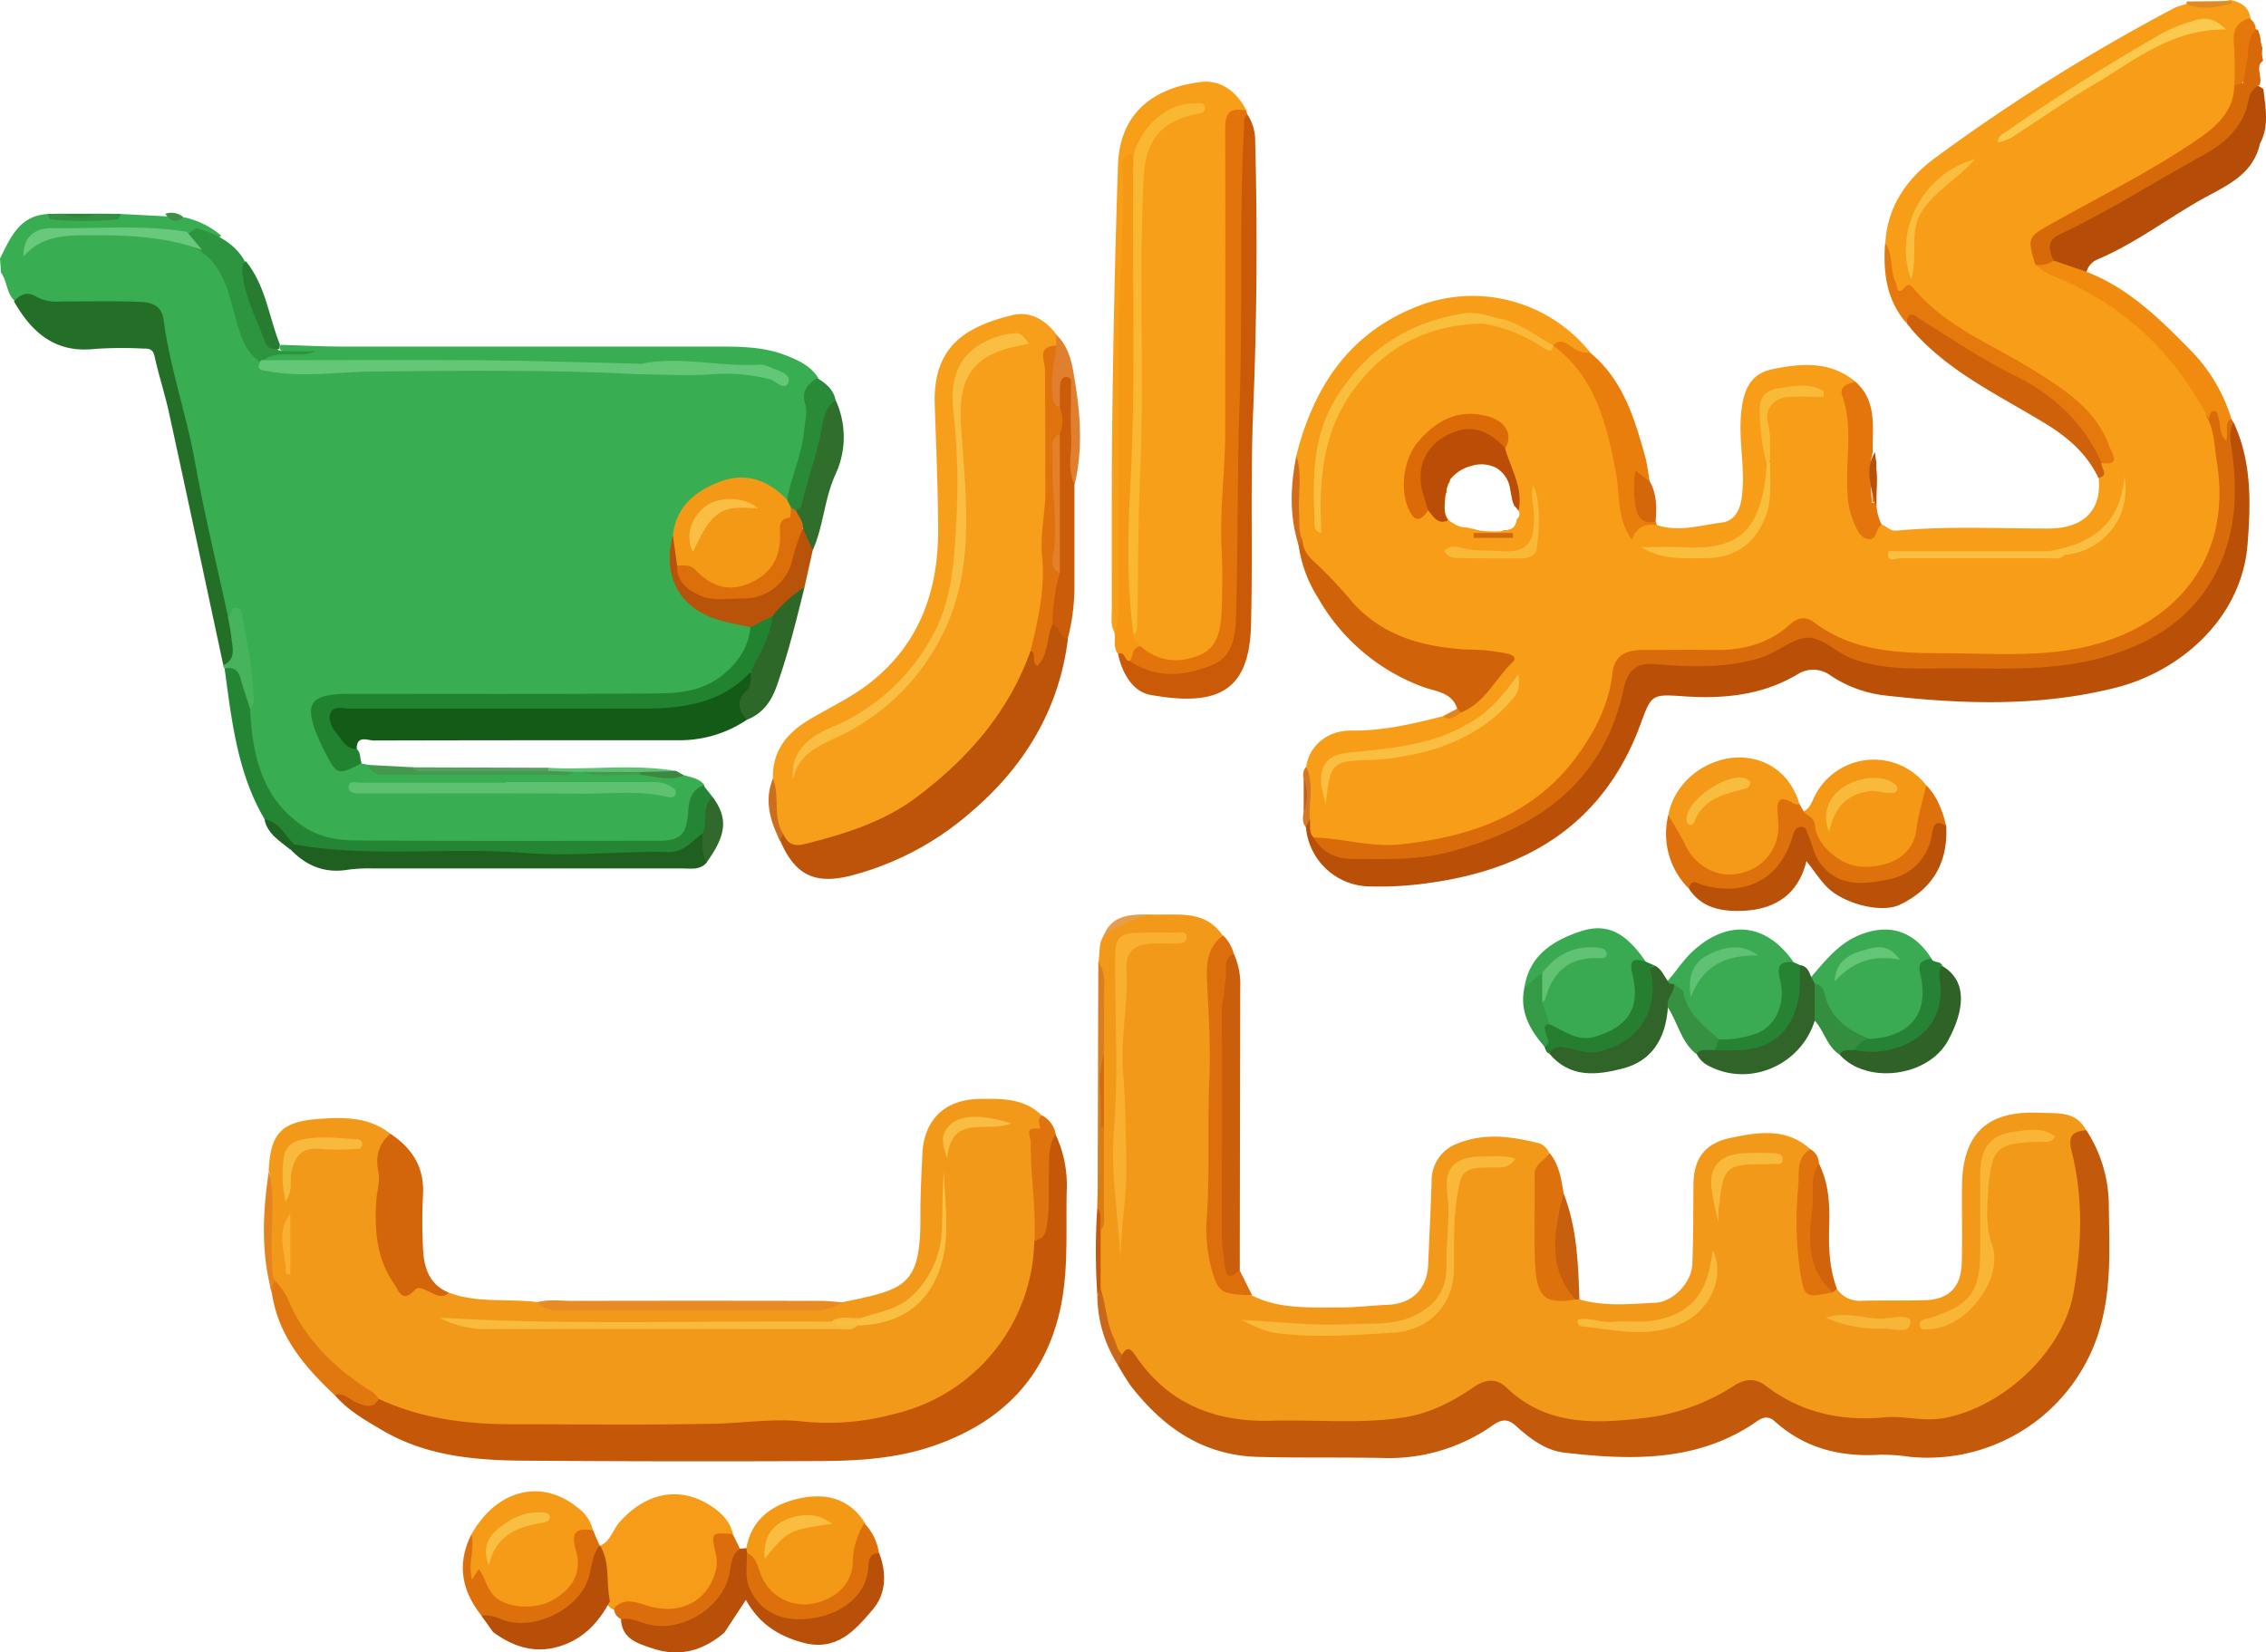 <svg xmlns="http://www.w3.org/2000/svg" viewBox="0 0 461.47 336.59"><defs><style>.cls-1{fill:#38ad51;}.cls-2{fill:#f79d18;}.cls-3{fill:#f3991a;}.cls-4{fill:#f79f1a;}.cls-5{fill:#f79f18;}.cls-6{fill:#c3590a;}.cls-7{fill:#ba5008;}.cls-8{fill:#c45808;}.cls-9{fill:#da6b0a;}.cls-10{fill:#bd5409;}.cls-11{fill:#155b18;}.cls-12{fill:#246f28;}.cls-13{fill:#f69c19;}.cls-14{fill:#ca5a07;}.cls-15{fill:#e2740b;}.cls-16{fill:#b54c08;}.cls-17{fill:#f59a18;}.cls-18{fill:#f59b18;}.cls-19{fill:#248634;}.cls-20{fill:#218330;}.cls-21{fill:#d0620a;}.cls-22{fill:#f49916;}.cls-23{fill:#f49816;}.cls-24{fill:#3aab53;}.cls-25{fill:#39aa52;}.cls-26{fill:#1f5f20;}.cls-27{fill:#b95009;}.cls-28{fill:#b95109;}.cls-29{fill:#de710b;}.cls-30{fill:#f69813;}.cls-31{fill:#d3660a;}.cls-32{fill:#dc6f0b;}.cls-33{fill:#cb5e0c;}.cls-34{fill:#cf610b;}.cls-35{fill:#f08b0f;}.cls-36{fill:#e97e0c;}.cls-37{fill:#e6790c;}.cls-38{fill:#b85309;}.cls-39{fill:#e3750c;}.cls-40{fill:#b74f09;}.cls-41{fill:#de700c;}.cls-42{fill:#cb5d0a;}.cls-43{fill:#2e6227;}.cls-44{fill:#306429;}.cls-45{fill:#dd710c;}.cls-46{fill:#e98a22;}.cls-47{fill:#dd700b;}.cls-48{fill:#2e6828;}.cls-49{fill:#306e2c;}.cls-50{fill:#e1780f;}.cls-51{fill:#2d943f;}.cls-52{fill:#dc6d0c;}.cls-53{fill:#267e31;}.cls-54{fill:#e0730c;}.cls-55{fill:#298a37;}.cls-56{fill:#268234;}.cls-57{fill:#268334;}.cls-58{fill:#df730e;}.cls-59{fill:#d1630c;}.cls-60{fill:#c75f0f;}.cls-61{fill:#e07f2d;}.cls-62{fill:#369143;}.cls-63{fill:#338e40;}.cls-64{fill:#47b35d;}.cls-65{fill:#287c31;}.cls-66{fill:#db7e20;}.cls-67{fill:#349a46;}.cls-68{fill:#42994f;}.cls-69{fill:#31692c;}.cls-70{fill:#d5670b;}.cls-71{fill:#e5851f;}.cls-72{fill:#ca6719;}.cls-73{fill:#d46d1b;}.cls-74{fill:#56a05e;}.cls-75{fill:#5ec172;}.cls-76{fill:#349141;}.cls-77{fill:#dd7b13;}.cls-78{fill:#cc6e1e;}.cls-79{fill:#c45a0b;}.cls-80{fill:#1e6321;}.cls-81{fill:#b6520e;}.cls-82{fill:#d47822;}.cls-83{fill:#e49e4d;}.cls-84{fill:#df8a25;}.cls-85{fill:#3d8740;}.cls-86{fill:#c16120;}.cls-87{fill:#2d8736;}.cls-88{fill:#3f9046;}.cls-89{fill:#e3831e;}.cls-90{fill:#64c777;}.cls-91{fill:#68c87b;}.cls-92{fill:#d86909;}.cls-93{fill:#bc4d07;}.cls-94{fill:#fabe3d;}.cls-95{fill:#db6a07;}.cls-96{fill:#fabe40;}.cls-97{fill:#fbc94e;}.cls-98{fill:#fbbd3d;}.cls-99{fill:#fab837;}.cls-100{fill:#f9ba38;}.cls-101{fill:#e4780a;}.cls-102{fill:#fabe41;}.cls-103{fill:#fabf41;}.cls-104{fill:#f9b837;}.cls-105{fill:#d16a0d;}.cls-106{fill:#f9af2f;}.cls-107{fill:#f9b839;}.cls-108{fill:#f9b535;}.cls-109{fill:#f9ba3c;}.cls-110{fill:#f9b93b;}.cls-111{fill:#f7b537;}.cls-112{fill:#d06b0e;}.cls-113{fill:#f8bb3d;}.cls-114{fill:#f8bf41;}.cls-115{fill:#f8b93c;}.cls-116{fill:#f8bd42;}.cls-117{fill:#f9b02f;}.cls-118{fill:#fabf42;}.cls-119{fill:#e0720d;}.cls-120{fill:#e1730e;}.cls-121{fill:#fab732;}.cls-122{fill:#f8bc3e;}.cls-123{fill:#f9bf42;}.cls-124{fill:#fabd3f;}.cls-125{fill:#64c577;}.cls-126{fill:#60c174;}.cls-127{fill:#61c274;}.cls-128{fill:#dd6f0b;}.cls-129{fill:#e38129;}</style></defs><g id="Layer_2" data-name="Layer 2"><g id="Layer_1-2" data-name="Layer 1"><path class="cls-1" d="M73.55,155.49l1.6.35a11.69,11.69,0,0,0,4.63,1.25c12.28-.1,24.57.17,36.86-.15a3.37,3.37,0,0,1,1.94-.11c3.77.54,7.56.11,11.34.26,3.24-.08,6.4.67,9.62.86,1.4.49,3,.63,3.91,2-.8,2.21-1.87,4.28-2.15,6.7-.41,3.54-2.29,5.49-5.91,5.53-21.56.24-43.13.63-64.67-.15-9.67-.35-15.72-6.24-18.49-15.36-1.15-3.77-2.77-7.51-2-11.63,1.68-6.16-.8-12-1.39-18-.16-1.66-1.78-.91-2.63-1.47a6,6,0,0,1-1.46-3.38c-3.62-18.54-7.87-36.95-12-55.37-.62-2.77-2-4.17-4.73-4.3-.5,0-1-.08-1.5-.07-7.84.06-15.67.09-23.45-1.09C1.29,59.84,1.51,57.31.21,55.54L0,52.66c2.14-4.27,4-8.84,9.86-9.07a36.34,36.34,0,0,0,14.87,0l10.51.55a4.69,4.69,0,0,0,2.36.15A17.13,17.13,0,0,1,45.05,48c-2.18,1.87-4.53,0-6.77.32-15-2.08-27.33-1.71-30.17.08C18.23,46.49,29.69,46,41.05,50c4.93,2.2,6.13,7,7.34,11.41a47.75,47.75,0,0,0,5.38,12.51C59,75.49,64.34,75.44,69.67,75c10.57-.87,21.14-.17,31.7-.36,9.34-.16,18.62.72,27.94.66,7.56.23,15.13-.38,22.7-.06,2.07.08,4,.72,6,.91a112.94,112.94,0,0,0-28-1c-23.74-.77-47.48-.73-71.22-.62A10.62,10.62,0,0,1,54,73.93c-1.4-2.54.77-2.72,2.11-2.61,2.26.19,4.52,0,6.77.22-1.89-.19-3.8.12-5.68-.21a.75.75,0,0,1,0-1.09c4.36.13,8.72.36,13.09.36,25.6,0,51.21,0,76.82,0,4.36,0,8.72.15,12.89,1.77,2.58,1,5,2.11,6.6,4.54-2.14,4.08-1,8.66-2,12.93-.92,4-1.71,8-3.63,11.66-1,.92-1.82.12-2.64-.38-8.67-5.27-18-1.5-20.42,8.27-1.56,9.25,2,14.52,11,16.56,1.76.39,3.83.23,4.68,2.41-.47,6.33-6.08,12.16-12.82,13.18a74.5,74.5,0,0,1-11.18.92c-19.86-.06-39.72,0-59.58,0-5,0-5.72,1-4.44,5.73.1.36.2.72.32,1.08C67.66,154.51,68.57,155.3,73.55,155.49Z"></path><path class="cls-2" d="M458.34,4.06c-.18-2.58-1.89-3.6-4.15-4.06-2.94.77-6,.07-8.95.82a15.18,15.18,0,0,0-2.44.81,385.57,385.57,0,0,0-48.59,30.44c-5.73,4.18-9.84,9.84-10.26,17.39.66,2.77.42,5.69,1.45,8.4.4,1,.76,2.32,2.22,2,1.85-.39,2.76.81,3.81,1.84a50.24,50.24,0,0,0,12.44,8.87,122.7,122.7,0,0,1,17.77,11.08,22.16,22.16,0,0,1,7.07,9.47c.42,1,1.41,2.38-.66,2.92-1.12.92,0,2.3-.67,3.3.68,6.57-3,10.31-10.26,10.32-10.3,0-20.61-.53-30.89.43-1.37.13-2-.94-3-1.22-3.69,1.26-4.58.72-5.57-3.4a24.48,24.48,0,0,1-.38-5.2c-.12-5.09.47-10.22-.35-15.26a6.87,6.87,0,0,1,.92-5.27c-5.14-4.25-11.1-3.75-16.95-2.52-4.41.93-6,4.13-6.38,9.72s1,11.12.14,16.7c-.38,2.44-1.54,4.48-4,4.8-4.38.56-8.78,2-13.26.5-2.18-1.09-4.06-1.45-4.57,1.76.5,0-.45.2-.29-.17a19.35,19.35,0,0,1-1.78-6.86c-.73-6.69-1.87-13.32-4.46-19.56-2-4.79-4.43-9.38-9.43-11.87,1.16-.06,2,.9,3,1.31,1.29.55,2.55,1.52,4,.26a30.74,30.74,0,0,0-34.28-9.76C275.08,67.36,267.59,78.51,264,92.82c.23,5.54-.77,11.11.47,16.63.11,4.55,4,6.65,6.4,9.68,6,7.62,13.54,12.66,23.51,13.78,3.23.36,6.48.16,9.68.66,2.06.32,3.06.89,1.29,3a47.66,47.66,0,0,1-7.57,7.72c-1.18.87-2.36,1.75-3.95,1.61-6.13,1.55-12.21,3-18.65,2.92-5-.07-8.59,3.24-9.18,7.38.19,3.52,0,7,.11,10.56.52,1.38-.17,3.09,1.18,4.25a52.9,52.9,0,0,0,24.44,1.19c19.6-3.92,33.15-14.44,37.77-34.59.69-3,2.61-4,5.38-4.11,5-.13,10,0,15,0s10-1.14,14-4.37c2.45-2,4.63-1.85,7.15-.21a25.07,25.07,0,0,0,11.07,4.36c13.57,1.28,27.2,1.93,40.72,0,13-1.87,27.92-11.22,29.87-27.76a44.87,44.87,0,0,0-1.92-19.89,98.93,98.93,0,0,0-8-12.6c-5.25-7.13-12.58-11.58-20.19-15.7-2.39-1.29-5.18-1.9-7.05-4.1-1.45-3.87-1.34-4.45,2.33-6.5,8.57-4.81,17.2-9.52,25.67-14.51,6-3.53,12.07-7.35,12.46-15.51C456.53,12.41,454.64,7.71,458.34,4.06Zm-189.88,101c-1.23-9.9.69-18.86,6.92-26.92,6.48-8.39,14.29-13,24.05-13C282.27,65.62,266,82.07,268.46,105.06Zm40.41.72a1.74,1.74,0,0,1-.2.84,1.43,1.43,0,0,1-.53.81,1.38,1.38,0,0,1-.77.39h0a1.56,1.56,0,0,1-1.06.13,1.79,1.79,0,0,1-.83.28,24.62,24.62,0,0,1-4-.14,7.91,7.91,0,0,1-1.35-.36,6.55,6.55,0,0,1-1.09-.2c-.1,0-.18-.08-.27-.11a4.43,4.43,0,0,1-2.73-.79,3.49,3.49,0,0,1-1.29-1.06,3.39,3.39,0,0,1-.48-1.58,6.66,6.66,0,0,1,0-1.48,10.47,10.47,0,0,1,.18-1.86c0-.13.09-.25.14-.37l.05-.14a2.55,2.55,0,0,1,0-.56,2.49,2.49,0,0,1,.2-.54,1.5,1.5,0,0,1,.4-.85,1.17,1.17,0,0,1,.21-.65,7.88,7.88,0,0,1,4.13-2.63,6.66,6.66,0,0,1,5.2.38,6,6,0,0,1,2.83,4.36c.16.8.28,1.62.48,2.42a4.4,4.4,0,0,0,.18.51.8.8,0,0,1,.08.16.91.91,0,0,1,.1.33l.25.2a3.48,3.48,0,0,1,.53.67A1.4,1.4,0,0,1,308.87,105.78Zm-4.93-40.25c.67.1,1.35.21,2,.35a12.48,12.48,0,0,1,4.74,2A25.77,25.77,0,0,0,303.94,65.53Zm9.84,4.13-.16-.09a9.09,9.09,0,0,0,2.65.82,2.37,2.37,0,0,1,.36-.09C315.5,71.06,314.62,70.2,313.78,69.66Z"></path><path class="cls-3" d="M321.64,264.67c5.14,1.51,10.39.95,15.59.68,3.47-.18,7.24-4.12,7.4-7.72.23-5.46.19-10.93.24-16.4.05-5.26,2.35-8.37,7.59-9.46,5.63-1.18,11.35-2.08,16.23,2.32-2.68,8.57-2.24,17.25-1,26,.43,3,2.4,3,4.71,2.33a6,6,0,0,1,1.69.12,5.55,5.55,0,0,0,5.11,2.41c4.23-.08,8.46,0,12.69-.1,5-.14,7.48-2.6,7.62-7.66s0-10.42.05-15.63c.13-10.69,5.13-15.4,15.87-14.89,3.51.16,7.4-.44,9.44,3.63-1.72,1.57-2.05,3.35-1.56,5.7a69.49,69.49,0,0,1-.06,27.78c-3.37,17.2-22.91,29.42-37,26.17-3.15-.73-6.48-.33-9.72-.21a19.71,19.71,0,0,1-11.72-3.22c-1.57-1-3.31-1.76-4.87-2.78a5.94,5.94,0,0,0-7,0c-10.2,6.45-21.56,7.37-33.2,6.58-4.38-.29-8-2.65-11.43-5.2-4.48-3.32-4.59-3.23-9.25-.5-6.35,3.72-13.11,6.08-20.61,5.84-8.6-.26-17.21.32-25.82-.41s-15.3-4.89-20.74-11.34c-1-1.13-1.75-2.5-3.53-2.44-3.21-2.86-3.33-7-4.2-10.71-.27-1.18-.11-2.46-.41-3.68,0-3.78-.13-7.56.09-11.34.59-7,.11-13.93.26-20.89q0-7.34,0-14.68c-.2-6.31.44-12.64-.42-18.93.34-1.78,0-3.68,1-5.32,2.41-3.41,6.06-4.06,9.84-4.44,5.19.21,10.84-1.09,14.49,4.29-3.68,9-1.42,18.32-1.74,27.53-.36,10.45-.05,20.91-.56,31.35a22.81,22.81,0,0,0-.13,2.61c.38,5.63,1.68,10.61,8.35,11.81,5.79,2.92,12.06,2.39,18.23,2.45,3.1,0,6.21-.41,9.32-.53,5.13-.2,8.18-3.21,8.38-8.38.22-5.58.51-11.16.69-16.75a7.94,7.94,0,0,1,5-7.62c5.42-2.32,11-1.61,16.47-.26a3.27,3.27,0,0,1,2.46,2.08c-3.41,7.48-1.85,15.37-1.66,23.08.12,5.19,1.49,6,6.7,6.17A5.34,5.34,0,0,1,321.64,264.67Z"></path><path class="cls-3" d="M171.44,265.27c13.12-2.69,16.17-3.21,16-18.25,0-4,.22-8,.4-11.93.31-7.07,4.62-11.17,11.75-11.25,4.52-.05,9-.14,12.58,3.38-.09.86.75,1.81.18,2.52-2.65,3.36-1.4,7.07-1,10.66.44,4.2.15,8.4.29,12.61-.63,19.78-15.81,35.44-35.9,37.52-5.65.58-11.2-.3-16.76,0-19,1-37.9.73-56.85.61-8.49-.06-17-1-24.66-5.16-3.14-2.42-6.49-4.58-9.57-7.11-6-5-9.13-11.94-12.69-18.59-1.12-6.63-.5-13.28-.4-19.92,0-.61.25-1.21-.09-1.79.34-7.73,2.54-10.09,10.26-10.66,5.1-.37,10.17-.39,14.51,3a55.44,55.44,0,0,0-1.36,22.24,18.11,18.11,0,0,0,2.62,7.3c.91,1.5,1.53,2.77,3.86,1.54s4.39,1.38,6.78,1.3c5.82,2.22,12,1.17,18,1.94a35,35,0,0,0,7.44.62q22.27,0,44.55,0A61.56,61.56,0,0,0,171.44,265.27Z"></path><path class="cls-4" d="M157.41,158.57c-.15-5.61,2.83-9.27,7.41-12,4.05-2.42,8.36-4.39,12.14-7.32,10.58-8.2,14.24-19.36,14.1-32.14-.08-8.2-.42-16.4-.7-24.6-.39-11.7,5.86-15.86,15.75-18.31,3.58-.89,6.76.88,9,3.91a2.7,2.7,0,0,1,.09,2.57,4.3,4.3,0,0,0-1.49,3.53c.41,9.11.09,18.23.16,27.35-.91,10.19.58,20.59-2.76,30.56-8.45,20.61-22.8,34.68-44.86,40.21-5.33,1.34-5.33,1.37-7.45-2.57C157.09,166.19,157.32,162.37,157.41,158.57Z"></path><path class="cls-5" d="M227,128.86c-.91-1.49-.58-3.15-.58-4.73,0-14.17-.06-28.35.14-42.51.23-16,.57-32,1.12-48,.36-10.84,7.53-15.82,16.94-16.92,4-.47,7.28,2,9.2,5.77-2.63,1.4-3.18,3.6-3.14,6.47.15,11.81.19,23.63,0,35.43-.27,19.61-.56,39.21-.76,58.81-.07,7.83-3.09,11.76-9.22,12.22a11.8,11.8,0,0,1-8.72-2.63c-.89-1-1.85-2-1.72-3.53a20.81,20.81,0,0,0,.28-3.34c0-23.6,1.31-47.19.73-70.79-.18-7.21.44-14.38.77-21.57A10.81,10.81,0,0,1,238.23,24c1.19-.63,2.43-1.16,3.68-1.69-5.46,1-8.3,5.06-10.79,9.45-1.39,1-1.4,2.48-1.44,4-.59,22.9-.77,45.8-.75,68.7,0,6.34-.12,12.68,0,19C229,125.51,229,127.58,227,128.86Z"></path><path class="cls-6" d="M228.56,275.88c1.14-2,2-.72,2.71.3,6.63,9.79,16.19,13.52,27.63,13.22,9-.25,18,.69,26.9-.66,5.34-.81,10-3.23,14.25-6.14,2.59-1.77,4.74-1.84,6.7,0,8.24,7.93,18.15,7.42,28.4,6.21a42.63,42.63,0,0,0,18.06-6.6c2.14-1.35,4.29-1.52,6.28,0,7.21,5.51,15.32,7.33,24.27,6.5,4-.38,8,.93,12.22.13,12.15-2.28,24.22-13.66,26.3-25.57,1.69-9.71,2-19.24-.39-28.75-.81-3.18.21-4.08,3-4.29a28.24,28.24,0,0,1,4.57,15.49c.09,7.46.5,14.94-1.17,22.31a36.53,36.53,0,0,1-39.39,28.71,38.88,38.88,0,0,0-6-.42c-8.06.5-15.34-1.28-21.47-6.8-1.17-1.05-2.25-1-3.64,0-12,8.35-25.62,7.94-39.25,6.37-3.71-.43-6.9-2.8-9.71-5.34-1.54-1.4-2.69-1.67-4.71-.31A36.66,36.66,0,0,1,282.37,297c-8.74-.2-17.48,0-26.22-.24-11.27-.33-19.24-6-25.8-14.38a45,45,0,0,1-2.55-4.08C227.17,277.17,227.57,276.43,228.56,275.88Z"></path><path class="cls-7" d="M266.75,166.87c.18,1.26-.28,2.66.78,3.74,6,4.78,13.12,3.89,19.78,3.16,11.84-1.28,22.83-5.22,31.67-13.74,5.66-5.46,8.87-12.21,10.77-19.71,1.42-5.63,1.88-5.9,7.65-6,4.22-.05,8.4.58,12.68.13,5.05-.54,9.86-1.61,14.22-4.17,2.54-1.5,4.72-1.68,7.3-.09a33.42,33.42,0,0,0,18.93,4.89c10.09-.29,20.22.72,30.27-.79,8.63-1.31,16.71-3.85,23.32-10s9.41-13.91,9.81-22.67a52.82,52.82,0,0,0-.43-10.43c-.27-1.76-1.17-4,1.37-5.14,3.73,8,3.51,16.44,2.84,24.86C456.5,126,444,136.77,430.83,140.09c-15.57,3.92-31.41,3.36-47.21,1.54a25,25,0,0,1-10.78-4,5.92,5.92,0,0,0-6.7-.32c-7.14,4.29-15,5.08-23.09,4.53-6.72-.45-6.7-.48-9,5.79-7.37,19.92-22.63,29.41-42.93,32.21a70,70,0,0,1-12.69.7,13.17,13.17,0,0,1-12.47-12C265.82,167.76,265.24,166.79,266.75,166.87Z"></path><path class="cls-8" d="M77.13,284.94c8.75,4.1,18.06,5.19,27.59,5.17,13.6,0,27.2.18,40.8-.11,6.09-.13,12.22-1.14,18.26-.42A50.91,50.91,0,0,0,182.16,288a36.91,36.91,0,0,0,28.47-35.24c1.63-2.38,1.82-5.1,1.89-7.84.08-3.1-.15-6.22.12-9.3.15-1.75,0-3.86,2.32-4.55a24.32,24.32,0,0,1,2.29,11.2c-.24,8.18.44,16.4-1.36,24.51-3.18,14.34-12.35,23.13-25.89,27.77-7.13,2.44-14.63,3-22.1,3.05q-30.54.15-61.07-.07c-10.15-.06-20.17-.93-29.21-6.33-3.42-2-6.88-4-9.5-7.09,1.58-.79,1.64-.91,3.26,0A7.6,7.6,0,0,0,77.13,284.94Z"></path><path class="cls-9" d="M454.87,86.06c-1.12,1.87-.59,3.82-.33,5.77,1.08,8,.86,15.89-2.55,23.34-4.69,10.24-13.17,15.79-23.77,18.74-9.52,2.65-19.23,2.3-28.92,2.22-7.43-.06-14.91.7-22.18-2-3.29-1.22-6.05-4.52-9.33-4.21-3.07.29-5.83,3-9.09,4-7,2.21-14.19,2-21.33,1.38-4.21-.39-5.88,1.19-6.75,5.18-4.14,19.09-17.65,28.31-35.43,33.05-6.5,1.73-13.07,1.47-19.65,1.44-3.43,0-6.25-1.27-8-4.38,5.83.16,11.5,2,17.42,1.43,14.5-1.5,27.58-6,36.42-18.32,3.51-4.88,6.35-10.39,7-16.65.39-3.56,2.86-4.64,6-4.65,4.88,0,9.75-.07,14.62,0,5.82.1,11.12-1.22,15.53-5.2,1.61-1.45,3.27-1.71,5-.37,7.76,5.86,16.89,6.2,26,6.23,8.72,0,17.47.7,26.14-.71,19-3.09,33.34-16.59,29.77-38.38-.48-2.92-.47-5.94-1.8-8.68a1.35,1.35,0,0,1,.93-2.23c.82-.22,1.29.58,1.64,1.23.82,1.52.09,3.4,1,5-.18-1.58-1.58-3.33,1.09-4.11Z"></path><path class="cls-10" d="M159.5,169.88c1.46,3.12,3.37,2.32,6.24,1.57,7.42-1.93,14.64-4.38,20.71-8.91,10.49-7.81,19-17.43,23.43-30,2,.31,1.34,1.37,1,2.29,2-2,.92-5.62,3.28-7.72,2.36-.28,2.54,1.73,3.31,3.12-1.84,14.53-9,26.13-20,35.42a59.9,59.9,0,0,1-24.27,12.74c-7.26,1.8-11.28-.14-14.27-7.06C158.36,170.48,158.24,169.85,159.5,169.88Z"></path><path class="cls-11" d="M152.11,146.61A24.47,24.47,0,0,1,138,150.78c-20.61,0-41.22,0-61.84.06-1.26,0-3.56-1.2-3.51,1.76,0,1-.67.84-1.23.65A7.12,7.12,0,0,1,68,150.41c-1.1-1.54-2.21-3.24-1.44-5.16.85-2.13,3-1.95,4.85-2,19.58-.08,39.15,0,58.73,0a54.36,54.36,0,0,0,13-1.53c3.37-.83,5.78-3.37,8.71-4.95,2.24.09,2,1.92,1.43,2.89C151.94,141.91,152.07,144.23,152.11,146.61Z"></path><path class="cls-12" d="M2.84,61.38c1.38-1.49,2.77-2.11,4.78-.83a8.53,8.53,0,0,0,4.71.86c5.1,0,10.22-.12,15.32.05,2.52.09,5.21.17,5.69,3.8,1.3,9.81,4.64,19.19,6.39,28.93,1.9,10.55,4.45,21,6.71,31.48,2,2.07,1.88,4.69,1.74,7.2-.07,1.43-.67,2.92-2.7,2.64-3.68-17.14-7.32-34.29-11.06-51.42-.84-3.87-2.1-7.64-2.94-11.51C31.14,71,30.23,71,29.08,71a83,83,0,0,0-9.73.07C11.3,72,6.48,67.77,2.84,61.38Z"></path><path class="cls-13" d="M122.22,314.85c2.13-.92,2.57-3.23,3.94-4.78,5.4-6.12,12.32-7.44,18.63-3.32,2.12,1.39,3.9,3.12,4.48,5.74-1.25,1-2.94,1.14-2.66,3.72.92,8.39-5.66,14-13.94,12.06-2.59-.61-5.07-1.09-7.68-.39a2.29,2.29,0,0,1-1.51-1.73A50,50,0,0,1,122.22,314.85Z"></path><path class="cls-14" d="M254,23.28a9.64,9.64,0,0,1,1.62,5.61q.71,27.22-.4,54.42c-.61,14.66-.08,29.36-.45,44-.34,13.57-6.82,16.68-20.47,14.24-3.6-.64-5.82-4.45-6.61-8.38.09-1.23.79-.89,1.42-.51a23.39,23.39,0,0,0,2.33,1.65c4,2,8.24,1.72,12.45.94a7.06,7.06,0,0,0,5.71-5.3,28.16,28.16,0,0,0,1.09-8.47c-.28-26.09,1.23-52.17.82-78.26-.09-5.57.86-11.14.78-16.74C252.25,25.28,252.07,23.63,254,23.28Z"></path><path class="cls-15" d="M254,23.28c-.85.78-.6,1.82-.66,2.79-1,18.6-.24,37.24-.89,55.83-.5,14.15-.31,28.28-.7,42.41-.11,4.22-.17,9.3-5,11.2-5.48,2.17-11.3,2.86-16.67-.88-.13-1.65-.55-3.51,2.24-2.95,3.66,3.15,7.82,3.52,12.07,1.72,3.59-1.52,4.17-5.1,4.36-8.42a137.89,137.89,0,0,0,0-13.79c-.33-7.71.74-15.35.76-23,0-20.2.08-40.4,0-60.6,0-3.18-.26-6,4.26-5.07C253.86,22.74,253.92,23,254,23.28Z"></path><path class="cls-16" d="M460.24,29.25c-1.5,6.68-7.28,8.72-12.41,11.66-6.95,4-13.37,8.86-20.83,12a3.88,3.88,0,0,0-2.09,2.48c-2.74,1.06-4.67-.92-6.9-1.81-2-3.47-1.59-5.21,1.72-6.89,9.92-5,19.41-10.79,29.08-16.24a16.85,16.85,0,0,0,8.3-10.16c.49-1.63,1-4.28,3.84-2.14C461.33,21.87,462.19,25.65,460.24,29.25Z"></path><path class="cls-17" d="M339.75,166.07c1.31-7.29,8.48-12.1,15.12-11.76,5.51.29,9.87,3.7,11.6,9.47-2.79.37-3.71,1.69-3.37,4.66.54,4.91-2.64,7.82-6.76,9.6A9.82,9.82,0,0,1,345,176.09,18.89,18.89,0,0,1,339.75,166.07Z"></path><path class="cls-18" d="M96,312.55c5.17-9.2,14.4-11.48,21.76-5.35a7.7,7.7,0,0,1,3,4.55c-1,1-1.94.79-3,.2a17.94,17.94,0,0,0,.3,2.82c1,6.28-.93,10.14-6.19,12.41-5.48,2.36-9,.24-13.82-3.66C93.52,319.8,95.71,316.34,96,312.55Z"></path><path class="cls-19" d="M50.92,144.34c.5,9.4,2.27,18.18,10.86,24,3.38,2.3,7.18,2.83,11,2.86,20.42.13,40.84.08,61.26.06,4.6,0,5.79-1.27,6.11-5.92.16-2.25.55-4.45,3.11-5.36l1.83,2.32c-.32,2.85-.15,5.82-1.9,8.35-2.19,2.95-5.19,3.82-8.78,4.07-20.92,1.45-41.83-.8-62.75-.08-3.52.12-6.92-.82-10.31-1.57-3.3-1.1-4.85-4.31-7.48-6.22-5.57-9.48-6.68-20.13-8.13-30.68,2-1.29,3.23-.47,4,1.42A16.23,16.23,0,0,1,50.92,144.34Z"></path><path class="cls-20" d="M152.84,136.91c-5.94,6.36-13.72,7.42-21.83,7.43-19.94,0-39.88,0-59.82,0-1.31,0-3.09-.65-3.81.73s.18,3.22,1.22,4.39,1.85,3.19,4.05,3.11c.9.77.59,2,1,2.9-5,2.52-5,2.52-7.68-2.7-.28-.56-.57-1.11-.82-1.68-3.47-7.76-2.25-9.76,6-9.76,20.44,0,40.87.09,61.31-.07,5.15,0,10.44-.21,14.8-3.83,3.1-2.58,5.18-5.63,5.59-9.7.87-2.23,2.44-2.92,4.69-2.14C158,130.22,156.18,133.87,152.84,136.91Z"></path><path class="cls-21" d="M265.25,110c.13,2.12,1.25,3.47,2.88,4.88a88.26,88.26,0,0,1,7.34,7.86c6.28,6.94,14.55,9.1,23.45,9.58a39.48,39.48,0,0,1,8.12.84c.87.23,2,.77,1,1.71-3.52,3.4-5.61,8.26-10.5,10.27-.76.21-1-.11-.79-.82-1.07-3.32-4.36-3.45-6.87-4.37a40.74,40.74,0,0,1-21.5-18.24A26.72,26.72,0,0,1,264.45,111C264.11,110.14,264.5,109.93,265.25,110Z"></path><path class="cls-22" d="M152,315.35c1-5.78,5.08-8.71,10.21-10,5.46-1.33,10.59-.43,13.94,4.87a71.72,71.72,0,0,1-2,10.5c-.95,3.93-5.15,6.61-9.7,6.91a10.24,10.24,0,0,1-10.16-6.17,37.08,37.08,0,0,0-2.45-5A1.54,1.54,0,0,1,152,315.35Z"></path><path class="cls-23" d="M367.32,165.29c1.45-.75,1.75-2.3,2.47-3.55a13.48,13.48,0,0,1,22.44-1.83,22.29,22.29,0,0,1-2.63,12.83c-2.4,4.23-6.41,5.18-11,4.73-4.76-.48-7.58-3.62-9.58-7.43A12.17,12.17,0,0,1,367.32,165.29Z"></path><path class="cls-24" d="M368.85,199c2.89-3.34,5.59-6.84,9.93-8.58,5.94-2.39,11-.79,14.55,4.82-1.39,1.08-1.47,2.33-1.17,4.06,1.19,7-1.22,12.47-11.1,13-4.84-1.24-8.54-3.76-10-8.83a5.8,5.8,0,0,0-1.64-2.44C369,200.43,368.5,199.84,368.85,199Z"></path><path class="cls-24" d="M339.62,199.8c1.8-2,3.2-4.31,5.25-6.16,7.08-6.41,14.77-5.63,20.31,2.22a5.21,5.21,0,0,0-1.63,3.93c.39,8.9-3.85,12.92-12.94,12.55-3.69-1.76-6.62-4.25-8-8.26a4.87,4.87,0,0,0-1.93-2.64C340.14,201,339.42,200.71,339.62,199.8Z"></path><path class="cls-25" d="M310.44,201.16c1-6.6,5.9-9.59,11.38-11.43s9.3.26,13.33,6.15c-1.84,1.08-1.55,2.77-1.46,4.53.37,6.55-2.48,10.3-8.84,11.72-3.72.83-6.73-.86-9.59-2.94a7,7,0,0,1-1.63-4.8c1.24-6,4.36-9.91,11.05-10.15-4.25-.36-5.88.37-9.84,4.34C313.36,199.42,312.53,201.36,310.44,201.16Z"></path><path class="cls-26" d="M59.91,172c15.55,2.79,31.3.48,46.86,1.73,9.87.8,19.58-.41,29.36-.17,3.19.08,4.79-2.3,7-3.82a8.1,8.1,0,0,1,.75,6c-1.36,1.54-3.2,1.16-4.91,1.16q-31.45,0-62.92,0a32.44,32.44,0,0,0-5.22.26c-4.75.79-8.55-.83-11.75-4.22C58.77,172.16,59.16,171.92,59.91,172Z"></path><path class="cls-27" d="M152,315.35l.16.94c.91,1.3.88,2.8,1,4.29.5,4.47,3.15,7.22,7.61,8,7.35,1.28,13.19-2.5,15.19-9.77.41-1.5.64-3.41,3.08-2.49,1.54,4.07,1.47,8.28-1.29,11.52-3.65,4.27-7.38,8.71-14.5,6.69-5-1.42-8.74-3.92-11.35-8.64l-4.36,6.64c-4.31,3.71-9.17,5.11-14.67,3.24-3-1-6.27-1.92-6.41-6,1.34-1.2,2.82-.71,4.24-.26,4.55,1.46,8.62,0,12.51-2.13,2.88-1.54,3.7-4.49,4.57-7.4.51-1.74.21-4.16,2.94-4.51Z"></path><path class="cls-28" d="M396.35,168.25q.57,11.26-9.48,16.05c-3.76,1.79-11.7-.21-15.1-3.91-1.25-1.36-2.29-2.92-3.89-5-1.66,6.9-6.5,9.81-12.7,10.12-4.16.21-8.54-.35-11.21-4.46-.59-2.85,1.43-2,2.7-1.74a16.71,16.71,0,0,0,7.38.24c5.19-1.05,9-3.52,10.11-9.05.28-1.41.94-2.63,2.62-2.69s1.78,1.38,2.27,2.49c4.31,9.63,14.88,11.45,21.37,3.72,1.26-1.49,1.68-3.27,2.29-5C393.45,166.9,394.64,166.06,396.35,168.25Z"></path><path class="cls-29" d="M396.35,168.25c-2.14-1.28-2.57-.38-2.94,1.78a10.8,10.8,0,0,1-8.77,9.09c-4.68.94-9.92,1.76-13.75-3-1.49-1.85-1.74-4.06-2.66-6.06-.35-.76-.37-1.81-1.61-1.62-1,.16-1.3,1-1.55,1.85-2.43,8.64-9.43,12.44-18.28,10-1-.27-2.43-1.55-2.82.74a15.73,15.73,0,0,1-4.22-15c1.15,2,2.43,3.91,3.41,6,2.24,4.67,6.95,7.06,11.64,5.75a9.64,9.64,0,0,0,7.31-10.52c0-.37,0-.75-.07-1.12-.27-2.67,0-4.55,3.32-2.43.27.17.73.05,1.11.06l.85,1.51c.78,1,2.17,1.12,2.32,3,.33,4,5.42,8.16,9.55,8.28,6,.17,10.46-2.51,11.08-7.55.39-3.13,1.32-6,2-9.07C394.54,162.23,395.59,165.17,396.35,168.25Z"></path><path class="cls-30" d="M232.32,131.68c-1.92.09-1.42,2-2.24,2.95-1.16.14-.9-2.14-2.41-1.43-1-1.32-.47-2.89-.7-4.34a18.11,18.11,0,0,0,.89-6.21c-.05-17.46.06-34.92-.06-52.37-.09-11.91,1.32-23.77.82-35.68-.06-1.4-.44-3.43,2.2-3.1,1.68,1.77,1.18,4,1.09,6-.75,16.75,0,33.52-.37,50.27-.24,11.41-.94,22.81-.77,34.23,0,2.45,1,4.9.07,7.36C230.69,130.57,231.88,130.88,232.32,131.68Z"></path><path class="cls-31" d="M91.4,263.31c-1.27,1.24-2.52.49-3.76-.07-1-.47-2.4-1.34-3.13-.53-2.66,2.94-3.33.13-4.35-1.36-3.5-5.05-3.88-10.87-3.54-16.69.11-1.94.83-4,.44-5.87-.64-3.17,0-5.75,2.44-7.86,4.41,2.93,6.94,6.81,6.65,12.33a108.15,108.15,0,0,0,0,11.1C86.33,258.17,87.38,261.65,91.4,263.31Z"></path><path class="cls-32" d="M255,263.83c-6.52-.15-7-.58-8.45-6.08a30.88,30.88,0,0,1-.76-10.19c.6-9.41.11-18.85.51-28.29.26-6.22-.15-12.62-.47-18.94-.18-3.74-.13-7.28,3.25-9.8a8.37,8.37,0,0,1,2.21,3.83A68.24,68.24,0,0,0,250,205.83q-.11,23,0,46c0,2.55-.36,5.36,2.49,7C253.31,260.44,254.13,262.14,255,263.83Z"></path><path class="cls-33" d="M252.48,258.75c-1.71,1.42-2.78,1.94-3.08-1.16-.18-1.95-.58-3.89-.58-5.88,0-15,.09-30.08,0-45.11,0-3.38,1.06-6.61.84-10a2.31,2.31,0,0,1,1.64-2.26,14.91,14.91,0,0,1,1.27,6.87Q252.52,230,252.48,258.75Z"></path><path class="cls-34" d="M428,94.3c-.26,1,1.68,2.49-.65,3.06-2.33-4.86-6.1-8.19-10.68-11-9.37-5.75-19.53-10.41-27-18.84-.48-.54-.92-1.13-1.38-1.7-.45-3.15,1.34-2.68,3-1.67,3.72,2.26,7.48,4.47,11.13,6.85,4,2.59,8.16,4.78,12.32,7,6,3.19,9.74,8.37,13.19,13.89A1.85,1.85,0,0,1,428,94.3Z"></path><path class="cls-35" d="M418.31,53.1l6.6,2.26c8.58,3.33,14.92,9.57,21.21,16a33.8,33.8,0,0,1,8.26,13.86c-1.55,1.2-.49,3-1,4.49-1.56-1.25-1.06-3.13-1.58-4.67-.19-.56-.28-1.66-1.3-1.23-.39.16-.48,1-.71,1.54-6.58-12.74-16.2-22.3-29.41-28.18-2-.89-4.2-1.58-5.81-3.23A3.73,3.73,0,0,1,418.31,53.1Z"></path><path class="cls-36" d="M316.33,70.33c1.22-1.26,2.35-.69,3.49.15a5.63,5.63,0,0,0,4,1.35c6.66,5.48,9,13.23,11.19,21.08.46,1.65.63,3.38.93,5.07-.62.58-2.19-.47-2.17,1.24,0,2-.11,4,1.3,5.58.56.64,1.54.77,2.11,1.45l.25.71c-2.26-.29-4.14.22-5.08,3-3.16-4.37-2.41-9.17-3.24-13.55-1.88-9.87-4.1-19.5-12.76-26Z"></path><path class="cls-37" d="M428,94.3c-3.69-8.25-9.91-14-17.95-17.93-6.57-3.23-12.62-7.36-18.81-11.23-1.19-.74-2.62-2.28-3,.68-4.11-4.75-4.78-10.41-4.34-16.36,1.75,2.45.9,5.58,2.18,8.13.3.6.19,2.93,1.91.84.72-.88,1.37-.08,1.82.45,6.67,7.93,16.34,11.46,24.78,16.8,6.21,3.93,12.4,7.93,15,15.32C430.19,92.43,432,94.92,428,94.3Z"></path><path class="cls-38" d="M157.31,125.49l-4.48,2.27c-2.16-.48-4.36-.84-6.48-1.48-8-2.44-11.47-8.81-9.35-17.19,1.6,1.57,1.37,3.73,1.84,5.66a5.77,5.77,0,0,0,3.46,5.3,12.91,12.91,0,0,0,18.55-8.22,6.89,6.89,0,0,1,2.28-4.14c2.82.39,2.08,2.68,2.38,4.42q-.84,3.72-1.66,7.46C161.81,121.7,160.45,124.57,157.31,125.49Z"></path><path class="cls-39" d="M383.24,106.89c-1.35.62-.86,3.32-2.88,2.9-1.67-.35-2.26-2.17-2.93-3.6a16.69,16.69,0,0,1-1.2-6.13c-.42-6.49,1.21-13.07-1.07-19.51-.63-1.76,1.16-2.45,2.7-2.79,4.48,4,3.41,9.28,3.53,14.3-.9,3.39-.36,6.8-.19,10.2.05.49.82-.16.37,0-.15.07-.28,0-.26-.23.23-2.61-1.52-5.32.36-7.85,1.06,2.5.41,5.12.48,7.69A9.6,9.6,0,0,0,383.24,106.89Z"></path><path class="cls-40" d="M122.22,314.85c2.12,3.51,1.15,7.58,2,11.32-2.14,4-5,7.29-9.47,8.91-5.3,1.95-10,.57-14.33-2.63L98,329.06c1.17-1.23,2.49-.71,3.81-.36,8.89,2.3,15.18-1.26,17.73-9.91.45-1.5.17-3.63,2.54-4Z"></path><path class="cls-41" d="M122.11,314.8c-1.62,2-1.56,4.63-2.36,6.94-2.16,6.23-11.15,10.55-17.41,8.19a8.63,8.63,0,0,0-4.31-.87C94,324,93,318.5,96,312.55c.8,3-.83,5.95.17,9.08l1.33-2c1.41,1.82,1.66,4.18,3.33,5.66,2.61,2.28,8.12,2.63,11.62.69,4.25-2.35,6.11-5.79,4.83-10.16-1.06-3.63,0-4.73,3.52-4.08C121.22,312.77,121.66,313.79,122.11,314.8Z"></path><path class="cls-42" d="M217.42,130.18c-1.6-.42-1.55-2.52-3.09-3-2-3.78.07-7.44.33-11.15.31-9,0-18,.16-27a19.67,19.67,0,0,0,0-6.54A14.76,14.76,0,0,1,215.1,78c.3-1,.88-1.87,2-1.91,1.48-.06,1.42,1.25,1.51,2.13.41,3.84.2,7.7.26,11.55,0,3-.09,6-.06,8.95V120A42.63,42.63,0,0,1,217.42,130.18Z"></path><path class="cls-43" d="M395.53,196.75c5.23,3.09,4.53,9,1.23,15.14-4.08,7.56-16.68,9.06-22.13,2.93,0-1.89,1.48-1.63,2.63-1.88,5,.62,9.88.42,13.74-3.53,2.43-2.49,3.94-5.28,3.32-8.95C394.09,199.13,393.6,197.49,395.53,196.75Z"></path><path class="cls-44" d="M339.62,199.8c.24.65.82.62,1.35.69,1.19,2-.2,3.29-1.3,4.67-.44,6.56-3.41,11-9.14,12.47-5.36,1.42-10.81,2-15-3,.1-2.78,2.14-2.22,3.78-2.08,2,.17,3.87.86,5.89.61,6.36-.8,10.51-6.16,10.23-13.27-.1-2.62-.1-2.62,1.66-3.17C338.36,197.41,338.85,198.72,339.62,199.8Z"></path><path class="cls-44" d="M368.85,199l.74,1.37c1.32,2.5,1.68,5,0,7.47-2.8,9.09-13.15,13.61-21.47,9.35a5.46,5.46,0,0,1-2.6-2.53c.36-2.2,2.17-1.59,3.55-1.83h1.84c10.31,0,13.77-3.1,14.68-13.23.1-1.1.06-2.24,1-3C368,196.76,368.42,197.91,368.85,199Z"></path><path class="cls-45" d="M320.81,264.7c-6,1-7.8-.31-8.16-6.87-.34-6.18,0-12.4-.12-18.6,0-2.27,2.19-2.82,3-4.41,2,2.41,2.42,5.34,2.9,8.26,0,2.35-.2,4.69-.4,7A27.85,27.85,0,0,0,320.81,264.7Z"></path><path class="cls-46" d="M171.44,265.27a10,10,0,0,1-6.31,1.7q-25,0-50,0c-2.1,0-4.21,0-5.78-1.71,2.33-.63,4.71-.28,7.07-.28q25.47-.06,50.93,0C168.73,265,170.09,265.16,171.44,265.27Z"></path><path class="cls-47" d="M179,316.31c-2.35.2-2,1.95-2.24,3.58-.6,5.18-5.42,9.08-12,9.83-5.89.68-10.24-1.65-12.19-6.42-.93-2.31-.36-4.68-.5-7,2,.84,2.24,2.81,2.9,4.51a9.49,9.49,0,0,0,10,5.93c4.95-.69,8.68-4.08,8.69-8.61a15.57,15.57,0,0,1,2.36-7.86A11.16,11.16,0,0,1,179,316.31Z"></path><path class="cls-48" d="M157.31,125.49a28.14,28.14,0,0,1,6.54-5.92c-1.67,6.78-3.34,13.55-5.66,20.15-1.14,3.23-2.88,5.63-6.08,6.89-1.6-1.91-2.35-3.73-.14-5.84,1-1,1-2.48.88-3.86C154.66,133.22,156.89,129.71,157.31,125.49Z"></path><path class="cls-49" d="M165.51,112.11l-2-4.53a3.82,3.82,0,0,1-1.79-3.94,159.78,159.78,0,0,0,4.78-16.47c.54-2.14.23-5.24,3.69-5.64a18,18,0,0,1,0,15C167.87,101.53,167.73,107.12,165.51,112.11Z"></path><path class="cls-50" d="M77.13,284.94c-1.15,2.08-2.7,1.44-4.42.79-1.51-.57-2.67-2.19-4.59-1.59-6.17-5.79-11.5-12.08-12.76-20.85-.23-.94-1-2.07.77-2.31a17.6,17.6,0,0,1,2.36,3.31c3.5,8.52,9.74,14.54,17.42,19.3A6.35,6.35,0,0,1,77.13,284.94Z"></path><path class="cls-51" d="M53.15,73.82c-3.41-2.15-4.25-5.78-5.23-9.27-1.37-4.86-2.29-9.91-6.75-13.17-1.28-1-3.26-1.4-3.12-3.57L40,46.45c4.47,1.3,8.18,3.35,10.08,7.19.83,6.51,2.36,12.76,6.79,17.92h7.39c-3.56,1.75-7.83-.87-11.08,2.26Z"></path><path class="cls-52" d="M126.48,329.79a2.28,2.28,0,0,1-1.41-2.23c2-2.08,4.2-1.31,6.53-.56,6.75,2.17,12.4-.69,14.14-6.94a7.21,7.21,0,0,0,0-3.66c-.94-4.22-.86-4.28,3.48-3.91.49,1,1,2,1.45,2.95-1.92,1.44-1.74,3.77-2.27,5.73-1.82,6.81-10.07,11.57-16.89,9.57C129.9,330.26,128.29,329.49,126.48,329.79Z"></path><path class="cls-53" d="M337.1,196.73c-1.73.33-.78,1.39-.67,2.28,1,7.72-3.24,13.49-10.89,15.21-2.22.49-4.15-.35-6.16-.74-1.61-.31-2.95-.55-3.84,1.16-.66-.24-.81-.83-1-1.41.18-1.23-.75-2.23-.69-3.44s.32-2,1.7-1.16c3,1.28,5.62,3.64,9.34,2.53,6.63-2,9.22-5.84,7.6-12.5-.71-2.94-.14-3.65,2.65-2.78Z"></path><path class="cls-54" d="M373.28,263.22c-6,1.21-5.83,1.19-6.83-5.28a72.39,72.39,0,0,1-.21-16.58c.2-2.86-.44-5.5,2.45-7.27a3.38,3.38,0,0,1,1.73,2.89,68.15,68.15,0,0,1-.51,11.42C369.28,253.69,370.87,258.57,373.28,263.22Z"></path><path class="cls-55" d="M170.18,81.53c-2.33,1.58-2.52,4.26-3,6.57-1,5.14-2.88,10-4,15.06-.08.35-.72.57-1.1.84a1.62,1.62,0,0,1-1.29-.48c-.42-.5-.81-1-.49-1.71.84-4.75,3-9.16,3.44-14,.18-1.86.75-3.84.25-5.51-.83-2.76.52-4,2.42-5.32C168.14,78.09,169.76,79.32,170.18,81.53Z"></path><path class="cls-56" d="M395.53,196.75c-.78,1-.57,2.14-.44,3.21.81,6.44-2.41,11.4-8.66,13.4a16,16,0,0,1-8.65.53c0-2.12,1-2.85,3-2.25,8.19-.47,12.15-5.15,10.31-13.07-.64-2.74.43-2.92,2.24-3.3C393.73,196.25,395.23,195.62,395.53,196.75Z"></path><path class="cls-57" d="M366.58,196.59c-.12,2.46.13,5-.42,7.36-1.56,6.74-5.86,9.93-12.78,10l-4.09,0c-.75-1.07-.27-1.74.75-2.23a20,20,0,0,0,7-1c4.3-1.11,6.78-6.05,5.46-11.22-.74-2.85,0-3.68,2.7-3.54Z"></path><path class="cls-58" d="M215,231.09c-1.6,2.27-1.3,4.88-1.39,7.44-.13,3.92.26,7.82-.54,11.75-.35,1.77-1.17,2.09-2.4,2.5.37-6.78-.85-13.49-.76-20.25,0-1-1.45-3,1.61-2.6.91.14-.78-2.09.73-2.71A5.43,5.43,0,0,1,215,231.09Z"></path><path class="cls-59" d="M373.28,263.22c-5.46-4.65-4.94-11-4.19-17,.39-3-.67-6.41,1.33-9.23,2,4,2.25,8.32,2.1,12.68s0,8.69,1.57,12.85Z"></path><path class="cls-60" d="M320.81,264.7c-5.86-6.65-4.26-14.12-2.38-21.62,2.7,6.95,3,14.27,3.21,21.59Z"></path><path class="cls-61" d="M218.84,98.74c-1.61-3.17-.49-6.55-.69-9.82s0-6.69-.06-10c0-.78.38-2-.84-2.11S215.89,78,215.86,79c-.05,1.36,0,2.73-.05,4.09a1.49,1.49,0,0,1-1.94-1.24c-.13-3.85-1.35-7.84,1.21-11.42,0-.75,0-1.51,0-2.27,2.72,2.54,3.28,6,3.81,9.39C220.06,84.56,220.53,91.67,218.84,98.74Z"></path><path class="cls-62" d="M350,211.65l-.75,2.23c-1.29.21-2.77-.49-3.82.81-3.11-2.47-3.74-6.43-5.8-9.53-.34-1.78,1.42-3,1.3-4.67.66.54,1.8,1,1.9,1.64C343.58,206.61,347.05,208.93,350,211.65Z"></path><path class="cls-63" d="M380.78,211.64a3.58,3.58,0,0,0-3,2.25c-1.11.09-2.37-.3-3.15.93-2.59-1.67-3.13-4.83-5.09-6.95,0-2.49,0-5,0-7.47a2.21,2.21,0,0,1,2,1.94C372.73,207.38,376.35,209.89,380.78,211.64Z"></path><path class="cls-64" d="M50.92,144.34c-.62-2-1.33-3.88-1.84-5.85s-1.44-2.7-3.36-2.32a.75.75,0,0,1-.24-.66c2.58-1.21,1.9-3.44,1.66-5.48-.16-1.46-.46-2.91-.7-4.36.93-.33.41-2.23,1.86-1.85,1,.25,1,1.28,1.14,2.15.85,5.07,2,10.1,2.18,15.26C51.66,142.3,52,143.49,50.92,144.34Z"></path><path class="cls-65" d="M56.85,71.11c-1.15,0-2.38,0-2.81-1.28-1.63-4.6-4.08-8.94-4.63-13.89-.1-.94-.24-2,.65-2.75,4.08,5,4.67,11.35,6.95,17C57,70.53,56.91,70.82,56.85,71.11Z"></path><path class="cls-66" d="M223.67,196c1.81,2.43,1.07,5.24,1.13,7.91.1,3.59,0,7.17,0,10.76-.78,5-.15,10-.35,15,0,3.92,0,7.84,0,11.76,0,.82.61,2.06-.92,2.35Z"></path><path class="cls-67" d="M315.56,208.63c-1.44.09-.89,1-.8,1.79s1.4,2-.21,2.81c-3-3.47-5.15-7.23-4.11-12.07l3.6-3c1.42,2,.67,3.94,0,5.92C314.58,205.62,315.07,207.12,315.56,208.63Z"></path><path class="cls-68" d="M116.87,157.26c-1.09.89-2.39.55-3.6.55-11.35,0-22.69,0-34,0-1.8,0-3.54.12-4.29-2l8.93.47c5,.89,10.15.24,15.22.38,4.1.12,8.21,0,12.32,0C113.22,157,115.14,156.18,116.87,157.26Z"></path><path class="cls-69" d="M143.85,175.75c-1-1.9-.83-4-.75-6,1.11-2.37-.32-5.4,2-7.45C148.31,166.59,148,170.06,143.85,175.75Z"></path><path class="cls-70" d="M337.17,106.25c-2.69.58-3.74-.83-4.11-3.25a22.79,22.79,0,0,1,0-7.14L335.93,98C337.44,100.58,337.38,103.4,337.17,106.25Z"></path><path class="cls-71" d="M56.13,261c-.9.55-.66,1.49-.77,2.31-2.27-8.19-1.84-16.44-.63-24.71,1.49,5.6.27,11.3.65,16.95C55.51,257.37,55.07,259.27,56.13,261Z"></path><path class="cls-72" d="M228.56,275.88c-.25.79-.51,1.58-.76,2.37a26.61,26.61,0,0,1-4.33-14.31c.38-.44.06-1.18.66-1.52,1.11,3.36,1.17,7,2.75,10.25C227.41,273.76,227.47,275.07,228.56,275.88Z"></path><path class="cls-73" d="M265.25,110l-.8,1c-1.93-6-1.65-12.07-.46-18.15,1.3,3.86.3,7.83.57,11.74C264.69,106.4,264.36,108.28,265.25,110Z"></path><path class="cls-74" d="M111.67,157.05c-8,0-16,0-23.93,0-1.31,0-2.78.5-3.87-.75l27.78.09c.23.14.3.28.23.43S111.74,157.05,111.67,157.05Z"></path><path class="cls-75" d="M111.67,157.05a2.83,2.83,0,0,1,0-.65c8.7.47,17.45-.84,26.12.66-2.43,1.25-5,.23-7.47.38-4-.12-7.92.24-11.86-.21l-1.57,0Z"></path><path class="cls-76" d="M24.66,43.56c-.25.39-.46,1.11-.74,1.14a72.48,72.48,0,0,1-13.5,0c-.29,0-.52-.73-.78-1.12l3-.06a15.35,15.35,0,0,0,6.71,0Z"></path><path class="cls-77" d="M223.49,243.77c1.31-4.68.24-9.47.63-14.18.22-.33.45-.35.69,0,0,5.82,0,11.65,0,17.47,0,1.19.37,2.5-.67,3.52-1-1.39.05-3.07-.68-4.49Z"></path><path class="cls-78" d="M159.5,169.88l-.65,1.4c-2-4.07-3.28-8.21-1.44-12.71C158.88,162.2,157.3,166.39,159.5,169.88Z"></path><path class="cls-79" d="M223.46,246.07c1.17,1.35.35,3,.68,4.49,0,3.95,0,7.91,0,11.86l-.66,1.52A131.57,131.57,0,0,1,223.46,246.07Z"></path><path class="cls-80" d="M59.91,172l-.86,1c-2.11-1.73-4.6-3.14-5.2-6.13C56.87,167.4,58,170.12,59.91,172Z"></path><path class="cls-81" d="M382.12,94.22v8.88c-1-3.69-2.51-7.37-.28-11C381.93,92.78,382,93.5,382.12,94.22Z"></path><path class="cls-82" d="M266.75,166.87l-.81,1.62c-.81-1-.6-2.11-.46-3.22a21,21,0,0,0,0-6.66,2.79,2.79,0,0,1,.49-2.4C267.73,159.66,266.45,163.32,266.75,166.87Z"></path><path class="cls-83" d="M234.55,186.24a25.59,25.59,0,0,0-9.84,4.44C226.55,186,230.64,186.32,234.55,186.24Z"></path><path class="cls-84" d="M445.36.3l8.85-.08c.19.09.27.21.25.35s-.07.23-.13.23c-3,.62-6.06,1.35-9.09,0A4.37,4.37,0,0,0,445.36.3Z"></path><path class="cls-85" d="M130.4,157.26l7.37-.2,1.56.89c-3,1.26-6,.13-9-.13q-.39-.21-.24-.39A.38.38,0,0,1,130.4,157.26Z"></path><path class="cls-86" d="M265.5,158.61a8.6,8.6,0,0,1,0,6.66Z"></path><path class="cls-87" d="M19.38,43.54a7.54,7.54,0,0,1-6.71,0Z"></path><path class="cls-88" d="M37.39,44.27c-1.53,1.27-2.73.79-3.72-.72A3.76,3.76,0,0,1,37.39,44.27Z"></path><path class="cls-89" d="M296.77,144.34c.27.27.53.55.79.82-1.17.6-2.22,1.87-3.74.75Z"></path><path class="cls-22" d="M160.3,101.81l.77,1.54c.56,3.16-2.4,12.3-4.59,14.19-4.55,3.92-10.26,4.06-14.59,0a13.83,13.83,0,0,0-4-2.36c-.28-2-.57-4.09-.85-6.14.62-5.82,4.56-9,9.49-10.89C151.8,96.12,156.45,97.75,160.3,101.81Z"></path><path class="cls-90" d="M53.16,73.38c15,0,29.93-.11,44.9,0,10.76.09,21.53.47,32.3.72-1.57,2.31-3.67.41-5.16,1.1.9,1.12,3.38-1.39,4.35,1-17.83-.92-35.67-.69-53.5-.53-7.07.06-14.12,1.25-21.2,0-1.55-.28-2.92-.18-1.7-2.28Z"></path><path class="cls-75" d="M103.12,159.3c10,0,20,0,30.06,0a6.2,6.2,0,0,1,4.12,1.37.88.88,0,0,1,.28,1c-.26.94-1.25.76-1.9.61-5.67-1.32-11.42-.56-17.12-.61-14.28-.14-28.57-.06-42.85-.07-.87,0-1.75,0-2.62,0s-2.27-.08-2.09-1.45c.15-1.17,1.41-.73,2.19-.73,10,0,20,0,29.93,0Z"></path><path class="cls-90" d="M129.55,76.23c-1.5-1.42-3.6,0-5.24-1,2-1,4.29.57,6.05-1.07,8.16-1.78,16.31.68,24.47.1a6,6,0,0,1,2.14.62c1.6.6,4.24,1.39,3.6,3-.8,1.93-2.63-.41-4-.69a37.37,37.37,0,0,0-10.94-1C140.29,76.64,134.9,76.24,129.55,76.23Z"></path><path class="cls-91" d="M38.06,47.21l3.11,3.72c-7.56-2.79-15.42-3.07-23.35-3-4.79,0-9.46.16-13.07,4.35,0-3.89,2-5.88,6.15-5.81C20,46.62,29.05,45.73,38.06,47.21Z"></path><path class="cls-68" d="M130.4,157.26a5.25,5.25,0,0,0,0,.56c-4-.32-8,.72-11.93-.59Z"></path><path class="cls-92" d="M460.74,9.87a.76.76,0,0,1,0-.15,5.51,5.51,0,0,1-.38-1.8,6.53,6.53,0,0,1-.14-.77,6,6,0,0,1-.31-.9,1.42,1.42,0,0,0-.12-.13,1.13,1.13,0,0,0-1-.12c-2.76,3.31-2.3,7.21-2,11.08C456,16,456,16,455,17.3c0,5.29-3.58,8.42-7.32,11-9.31,6.39-19.44,11.42-29.28,16.93-5.55,3.1-5.6,3-3.9,8.69a5.55,5.55,0,0,0,3.77-.81c-1-2.06-1.57-4.05,1.11-5.32,10.11-4.77,19.5-10.84,29.3-16.18,4.61-2.52,8.29-5.92,9.28-11.4a4,4,0,0,1,2.15-2.86c.83-1.41-1-3.93.79-4.95A5.79,5.79,0,0,1,460.74,9.87Z"></path><path class="cls-93" d="M294.21,104a6.66,6.66,0,0,1,0-1.48,10.47,10.47,0,0,1,.18-1.86c0-.13.09-.25.14-.37l.05-.14a2.55,2.55,0,0,1,0-.56,2.49,2.49,0,0,1,.2-.54,1.5,1.5,0,0,1,.4-.85,1.17,1.17,0,0,1,.21-.65,7.88,7.88,0,0,1,4.13-2.63,6.66,6.66,0,0,1,5.2.38,6,6,0,0,1,2.83,4.36c.16.8.28,1.62.48,2.42a4.4,4.4,0,0,0,.18.51.8.8,0,0,1,.08.16.91.91,0,0,1,.1.33l.25.2a3.48,3.48,0,0,1,.53.67.84.84,0,0,1,.06.14c1.07-4.62-1.55-8.57-2.72-12.78a6.66,6.66,0,0,0-4.25-4.36c-4-1.44-9.3.43-11.89,4.08a10.2,10.2,0,0,0,.45,12.92c1.05,1.17,1.81,2.87,3.91,2.15.05-.1.09-.19.13-.29l-.19-.23A3.39,3.39,0,0,1,294.21,104Z"></path><path class="cls-94" d="M302,65.9c-11,.25-19.74,4.48-26.35,13.51-6.47,8.83-7.05,18.77-6.56,29.06a1.3,1.3,0,0,1-1.36-1.29c-.31-9.26-.82-18.19,4.8-26.82,6.29-9.65,14.66-14.76,25.6-16.53,2.89-.47,5.59.82,8.38,1.31C305.37,67.34,303.6,66,302,65.9Z"></path><path class="cls-95" d="M306.53,91.3c-3.07-3.34-6.58-5.07-11.14-3-5,2.22-7.15,6.87-5.62,12.16.34,1.18.71,2.35,1.07,3.52-1.29,1.78-2.47,2.76-3.84,0-2-4-1.26-10.35,1.74-13.92,3.67-4.34,8.12-6.84,14-5.32C306.66,85.69,308.22,88.59,306.53,91.3Z"></path><path class="cls-96" d="M270,163.77a28.4,28.4,0,0,1-.9-3.89c-.39-4.23,1.41-6.17,5.6-6.58,9.26-.91,18.54-1.64,26.55-7.33,3.08-2.19,5.33-5,7.92-8.55.68,2.91-.52,4.35-1.82,5.77-5.81,6.31-13.23,9.45-21.51,10.86a41.43,41.43,0,0,1-6.26.74C271.2,155,270.91,155.21,270,163.77Z"></path><path class="cls-97" d="M453.32,6c-11.48-.06-19,6.65-27.31,11.47-5.16,3-10.05,6.47-15.08,9.7a10.09,10.09,0,0,1-4,1.85c-.2-1.17.73-1.6,1.33-2,10.4-7.28,21.17-14,32.18-20.31A33.59,33.59,0,0,1,447,4.15C449,3.53,450.88,3.56,453.32,6Z"></path><path class="cls-94" d="M360.51,94.29c-.14,3.45.44,6.91-.74,10.33-2,5.9-6.28,9.09-12.54,9.08-4.39,0-8.83.38-13-2.24,2.73,0,5.47-.14,8.19,0,11.41.71,16.48-2.92,17.41-17.2C360,93.93,360.28,94,360.51,94.29Z"></path><path class="cls-98" d="M402.31,32.37c-3.86,4.25-8.22,6.53-10.9,10.65s-.75,9.1-2.2,13.92C385.5,47.05,391.55,35.31,402.31,32.37Z"></path><path class="cls-99" d="M312.29,98.84c1.6,4.18,1.17,8.58.69,12.91-.16,1.4-1.7,2-3.23,2-4.45,0-8.91,0-13.36-.1a2.58,2.58,0,0,1-2.26-1.43c1-1.19,2.54-.92,3.66-.6,2.58.72,5.18.43,7.76.64,5.63.47,7.17-1.86,6.78-8.21C312.23,102.34,311.63,100.68,312.29,98.84Z"></path><path class="cls-100" d="M360.51,93.56l-.35,1h-.36a43.85,43.85,0,0,1-1.44-11.19c0-2.33,1.09-3.82,3.73-4.25,3.23-.52,6.36-1.22,9.28.54v1.17c-2.28,0-4.55-.06-6.82,0-3.18.1-5.28,2.38-4.52,5.34C360.72,88.9,360.38,91.59,360.51,93.56Z"></path><path class="cls-101" d="M458.06,3.74a2.48,2.48,0,0,1,1.3,2.38c-2.09,2.15-1.2,5.11-2,7.63-.48,1.49.35,3.56-2.33,3.55a81.66,81.66,0,0,0-.09-8.43C454.66,6.19,455.46,4.51,458.06,3.74Z"></path><path class="cls-102" d="M417.48,112.21c8.59-1.4,14.43-5.63,15.14-15.16A13.38,13.38,0,0,1,420.52,113h-.46C419.14,112.9,418.15,113.11,417.48,112.21Z"></path><path class="cls-102" d="M420.52,113c-.86,1-2,.71-3.12.72-10.16,0-20.31,0-30.47,0-.86,0-2.83,1.06-2.4-1.42,3.17.83,6.4.27,9.6.36,8.79.27,17.59-.41,26.37.37Z"></path><path class="cls-103" d="M420.5,113c-10.7,0-21.4,0-32.1,0-1.3,0-2.77.5-3.87-.72l33,0C418.52,112.35,419.71,111.86,420.5,113Z"></path><path class="cls-104" d="M302,65.9c1.5-.28,3.19.59,4.51-.76,3.6,1.1,6.54,3.42,9.78,5.19h0c-.13,1.52-1.07,1.14-1.79.63A32.2,32.2,0,0,0,302,65.9Z"></path><rect class="cls-105" x="300.12" y="108.56" width="8" height="1"></rect><path class="cls-106" d="M228.29,258.58c-.26-9.41-2.21-18.71-1.44-28.34.93-11.63.22-23.39.23-35.1,0-4.17.85-5.06,5-5.16,2.37-.06,4.75-.07,7.12,0,.88,0,2.41-.52,2.45.87s-1.51,1.32-2.6,1.35c-1.5,0-3-.06-4.49,0-3.67.19-5.34,1.73-5.15,5.33.38,7.1-1.32,14.15-.68,21.19.56,6.21.5,12.4.66,18.6C229.54,244.43,227.89,251.41,228.29,258.58Z"></path><path class="cls-107" d="M308.66,236c-1.54,2.27-3.53,1.76-5.3,1.79-5.4.07-5.86.82-6.66,6.09-.75,5-.53,9.91-.61,14.86-.13,7.19-5.2,12.3-12.39,12.73-7.94.47-15.84,1.11-23.79.05-2.35-.31-4.17-1.2-7.09-2.65,8,.39,14.84,1.24,21.65.87,4.59-.25,9.44.36,13.87-1.9,4.21-2.14,6.36-5.34,6.23-10.08-.13-4.92.84-9.75.16-14.77-.72-5.31,1.84-7.45,7.26-7.43C304.08,235.59,306.2,235.24,308.66,236Z"></path><path class="cls-108" d="M418.54,231.47c-.8,1.46-2,1.07-3.1,1.1-8.71.26-9.91,1.11-10.52,9.8-.27,3.71-.59,7.46.79,11.34,2.37,6.68-5.11,16.53-12.36,17-.87,0-2.28.55-2.41-.9-.09-1,1.09-1.07,1.94-1.33,8.36-2.55,10.4-5.28,10.4-13.87V241.87c0-1.24-.07-2.49,0-3.73.37-4.56,2.3-7,6.71-7.58C412.8,230.19,415.86,229.49,418.54,231.47Z"></path><path class="cls-109" d="M348.8,254.56c2.73,6-.95,12.38-5.91,14.82-6.8,3.35-13.8,1.52-20.75.79-.41,0-.95-.36-.85-1.32,2.44-.67,4.88.7,7.38.41s5.27.19,7.82-.23C344.3,267.75,347.89,263.52,348.8,254.56Z"></path><path class="cls-110" d="M350,249a48.06,48.06,0,0,1-1.4-6.66c-.68-4.31,1.43-6.94,5.76-7.39a64.87,64.87,0,0,1,6.69-.05c.91,0,2,.19,2,1.19.08,1.29-1.16,1-1.95,1s-1.74.08-2.61.07c-7.6-.09-7.52,1.33-8.51,9.29A21.34,21.34,0,0,0,350,249Z"></path><path class="cls-111" d="M371.84,268.41c4.8-1.49,8.37.54,12,.15,1.78-.19,5.33-.88,5.21.76-.19,2.62-3.47,1.26-5.37,1.31A26.28,26.28,0,0,1,371.84,268.41Z"></path><path class="cls-112" d="M224.81,229.57l-.69,0c.37-5-.85-10,.68-14.92Q224.8,222.13,224.81,229.57Z"></path><path class="cls-113" d="M174.63,270c-1.12,1.17-2.58.72-3.9.72q-35.76,0-71.53,0a19.55,19.55,0,0,1-9.67-2.31c26.61,1.58,53.21.57,79.81.8C171.1,269.47,173,268.59,174.63,270Z"></path><path class="cls-114" d="M174.63,270c-1.75-.33-3.7.68-5.29-.78h0c1.92-1,4.1.28,6-.75,3.63-1.22,7.58-1.8,10.48-4.56a19.49,19.49,0,0,0,6-13.59c.19-3.89,0-7.81.43-11.7.1,5.78,1.1,11.62-.15,17.33C190.1,265,184,269.75,174.63,270Z"></path><path class="cls-115" d="M58.14,244.73a24.79,24.79,0,0,1-.38-8.68,4.11,4.11,0,0,1,2.77-3.68c4-1.15,8.11-.51,12.18-.32a1,1,0,0,1,1,1.3c-.19.79-.94.69-1.52.7a45.39,45.39,0,0,1-6.7,0c-4-.55-5.58,1.47-6.2,5.05C59,240.73,59.7,242.52,58.14,244.73Z"></path><path class="cls-116" d="M205.92,228.81c-4.69,2.12-12.24-2.17-13,7.14-1.34-3.41-1.13-5.07.4-6.68C195.4,227.1,199.89,226.88,205.92,228.81Z"></path><path class="cls-117" d="M58.2,259.52c.17-4.1-2.26-8.25.92-12.32v12.34Z"></path><path class="cls-113" d="M175.35,268.45c-1.85,1.5-4,.43-6,.75C171.2,267.75,173.36,268.78,175.35,268.45Z"></path><path class="cls-118" d="M209.55,70c-1.42.31-2.5.51-3.57.77-8.65,2.14-10.84,7.21-10.27,16,.94,14.48,3.14,29.35-4.11,43.13a45,45,0,0,1-21.45,20.41c-3.92,1.8-7.69,3.62-8.64,8.49-.55-4.8,2.09-8.2,7.59-10.54a41.54,41.54,0,0,0,21.19-19.49c3.47-6.65,4-14.07,4.38-21.28a131.44,131.44,0,0,0-.41-22.69c-.57-4.79-.53-10,3.94-13.69a16.36,16.36,0,0,1,8.17-3.21C208,67.65,208.54,68.71,209.55,70Z"></path><path class="cls-119" d="M215.81,116.68a41.39,41.39,0,0,0-1.48,10.5c-1.25,2.72-.73,6.1-3.1,8.49-1.29-.8,0-2.53-1.35-3.19,1.56-6.32,3-12.59,2.34-19.27-.39-3.76.39-7.64.65-11.46.73-2,.16-4,.36-6,.09-.86-.45-2,1-2.31a2.45,2.45,0,0,1,.83,2.33c-.14,5.67.79,11.33.07,17A5.23,5.23,0,0,0,215.81,116.68Z"></path><path class="cls-120" d="M214.32,93.54c-1.94,2.48.46,5.72-1.45,8.21,0-8.76,0-17.51-.06-26.27,0-2.11-1.78-4.84,2.27-5.1-.2,3.07-1.08,6.06-.77,9.18.13,1.36-.08,2.78,1.5,3.48a6.64,6.64,0,0,1,0,5.28C214.4,89.8,215.84,92.09,214.32,93.54Z"></path><path class="cls-121" d="M230.84,129.4c-1.39-10.39-1.18-20.86-.62-31.23,1.19-22.23.19-44.45.6-66.67,1.77-6.1,7.16-10.64,12.46-10.44.79,0,2-.4,2.13.83.11,1.08-1,1.19-1.85,1.37-7.41,1.53-10.29,5.53-10.68,13.22-1,20.26.23,40.53-.72,60.76-.47,9.81-.28,19.6-.59,29.4C231.54,127.61,231.79,128.66,230.84,129.4Z"></path><path class="cls-122" d="M356.43,159.23a1.33,1.33,0,0,1-1.09,1.44c-4.23,1.11-8.56,2-10.32,6.85a.81.81,0,0,1-1.25.31,1.37,1.37,0,0,1-.32-1c.05-4,8.72-9.76,12.24-8.18A4.2,4.2,0,0,1,356.43,159.23Z"></path><path class="cls-123" d="M99.54,318.93c-1.44-3.87.06-6,2-7.61,2.72-2.24,5.88-3.65,9.57-3.15a1.27,1.27,0,0,1,.81.58.89.89,0,0,1-.57,1.19,7.43,7.43,0,0,1-1.78.39C105,311.22,100.89,312.91,99.54,318.93Z"></path><path class="cls-124" d="M169.45,310.38c-8.93,1.32-8.93,1.32-13.72,7.11-.37-4,1.28-6.75,4.6-8.05C163.37,308.25,166.64,308.19,169.45,310.38Z"></path><path class="cls-109" d="M372.53,169.45a7,7,0,0,1,2.09-8.51c2.94-2.56,8.26-3.22,10.74-1.57.51.34,1.17.66,1,1.37-.2,1-1.12.75-1.81.77-1.32,0-2.5-.59-4-.35C375.77,161.92,373.45,164.86,372.53,169.45Z"></path><path class="cls-125" d="M373.63,199.92c.17-4.11,2.92-5.54,6.11-6.43,2.32-.65,4.76-1.38,7.2,2C381.12,194.32,377.05,196.16,373.63,199.92Z"></path><path class="cls-126" d="M344.32,203.13c-.71-4.89.84-7.39,3.95-8.84s6.42-2.16,9.78.32C352,194.57,347,196.13,344.32,203.13Z"></path><path class="cls-127" d="M314.08,204.11c0-2,0-4,0-5.92,2.9-3.84,6.69-5.71,11.55-5.15.79.09,1.53.4,1.57,1.26s-.73.93-1.33.89c-6.19-.41-9.69,2.69-11.21,8.44C314.57,203.82,314.27,204,314.08,204.11Z"></path><path class="cls-128" d="M137.85,115.23c1.36,0,2.52-.43,3.92,1,2.74,2.79,6.1,4.45,10.4,2.76,4.69-1.85,6.73-5.15,6.69-10,0-1.51-.45-3.27,2-3.55.16,0,.16-1.35.24-2.08l1,.65c.55,1.17,1.48,2.18,1.43,3.58a35.94,35.94,0,0,0-2.12,6.25,10.16,10.16,0,0,1-10.32,8.06c-2.95,0-6,.65-8.86-.74C139.64,119.93,137.85,118.26,137.85,115.23Z"></path><path class="cls-129" d="M214.32,93.54c.3-1.8-.86-4,1.5-5.22q0,14.19,0,28.36a2.54,2.54,0,0,1-1.44-3.09C215.62,106.9,214.13,100.22,214.32,93.54Z"></path><path class="cls-118" d="M154.4,103.61c-7.49-.85-9.51.56-13.27,8.8-1.61-3-.56-6.84,2.5-9.25C146.31,101.05,151.8,101.1,154.4,103.61Z"></path></g></g></svg>
